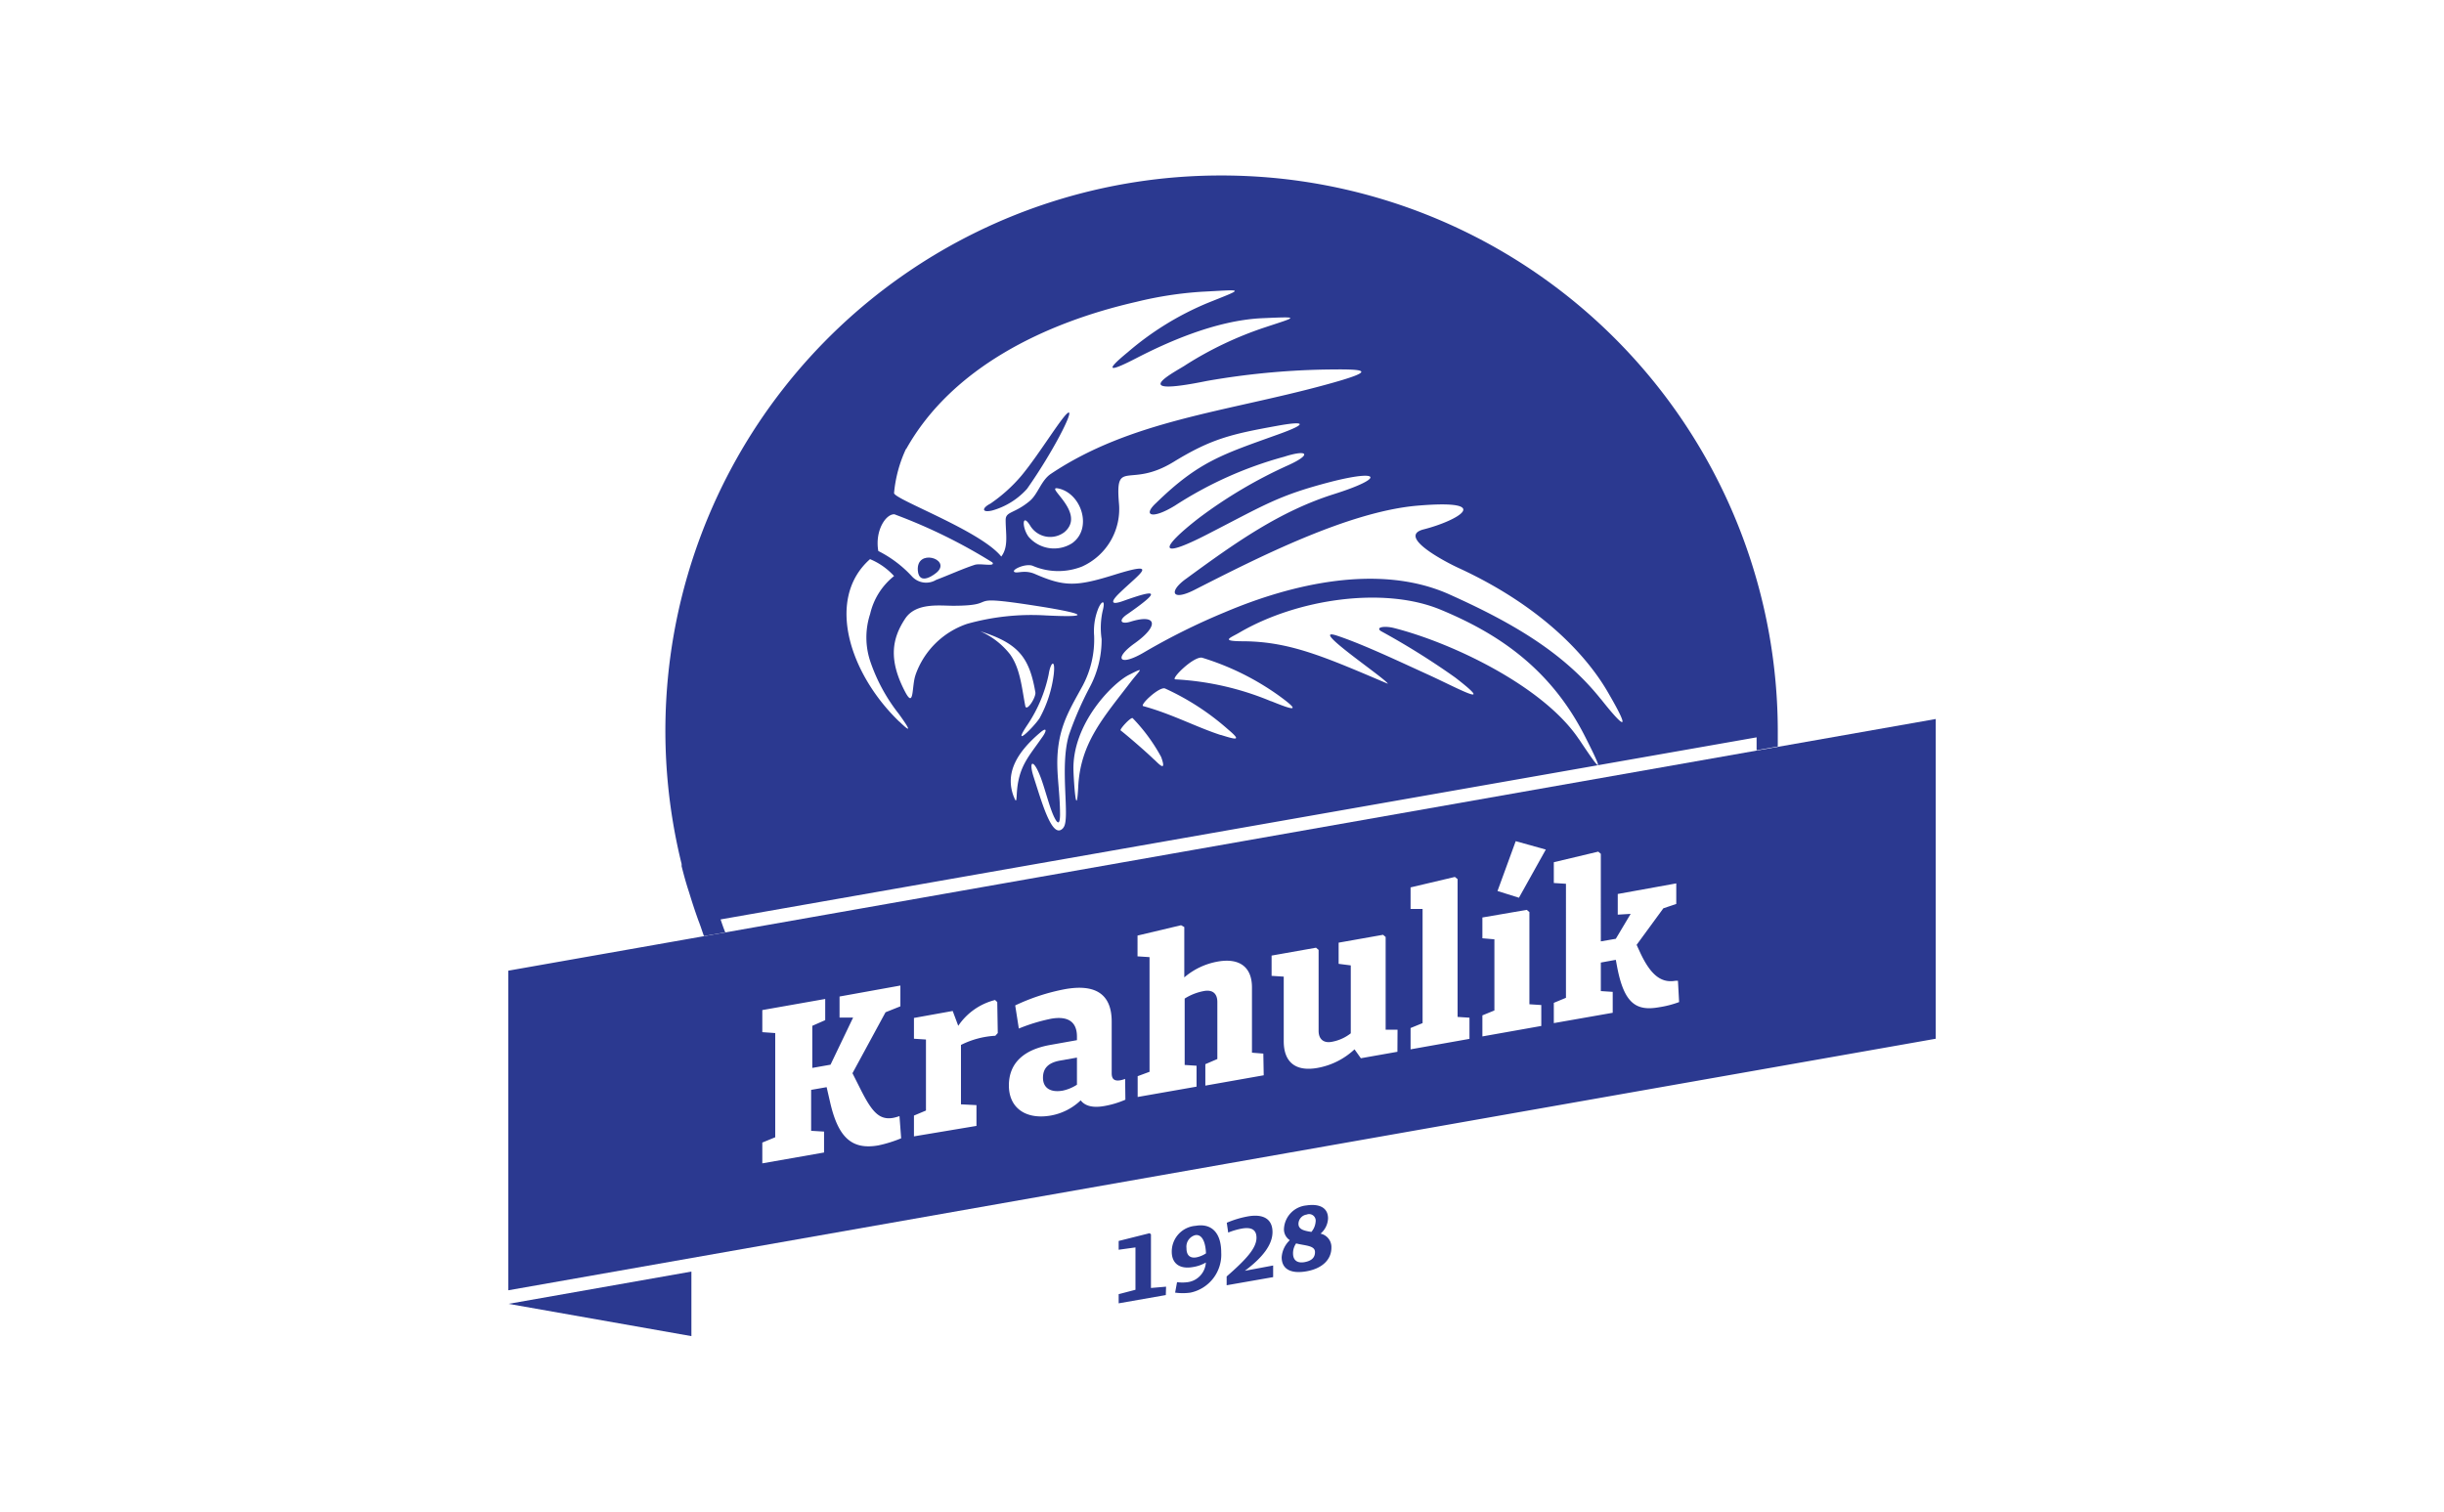<svg id="Layer_1" data-name="Layer 1" xmlns="http://www.w3.org/2000/svg" viewBox="0 0 189.22 117.06"><title>logo</title><polygon fill="#2b3990" points="39.37 100.97 53.53 103.47 53.53 98.47 39.37 100.97"/><path fill="#2b3990" d="M72.59,44.27c1-1-1.66-1.81-1.53-.09C71.16,45.4,72.37,44.49,72.59,44.27Z"/><path fill="#2b3990" d="M76.83,39.53a5.67,5.67,0,0,0,2.69-1.68c2-2.85,3.6-6,3.21-5.9s-2.25,3.21-3.66,4.9A12.07,12.07,0,0,1,76.68,39C76,39.35,76,39.73,76.83,39.53Z"/><path fill="#2b3990" d="M98.74,13.79a44,44,0,0,0-4.42-.2A43,43,0,0,0,52.77,66.9a1,1,0,0,1,0,.17c.17.68.36,1.37.57,2l.09.29c.2.65.41,1.28.64,1.92l.08.21h0c.12.32.22.64.35,1l1.65-.29c-.13-.32-.24-.64-.36-1L136,57.1c0,.34,0,.68,0,1l1.64-.29c0-.35,0-.68,0-1h0A43.07,43.07,0,0,0,98.74,13.79Zm-28.59,21C73.67,28.49,80.86,25,88,23.37a28.74,28.74,0,0,1,5.09-.78c3.22-.16,3.32-.3.41.87a22.93,22.93,0,0,0-6.18,3.81c-2,1.64-1.26,1.46.67.46,2.19-1.13,6.07-2.93,9.76-3.09,3-.13,2.66-.11.19.71a27.63,27.63,0,0,0-6.12,2.9c-.53.39-5,2.6,1.62,1.25a59.11,59.11,0,0,1,9-.88c3.26-.05,4.53,0,.1,1.2-7.65,2.08-15,2.74-21.17,6.87-.77.51-1,1.57-1.65,2.11-1.2,1-1.86.79-1.86,1.47,0,1.07.24,2.07-.34,2.83-1.59-2-8.32-4.44-8.3-4.92A10.28,10.28,0,0,1,70.15,34.75ZM82,37.84c1.76.43,2.59,3.11,1,4.23a2.6,2.6,0,0,1-3.37-.51c-.51-.7-.51-1.88.12-.87a1.81,1.81,0,0,0,2.67.51C84.18,39.68,80.67,37.52,82,37.84Zm-12.72,2a41.76,41.76,0,0,1,7.55,3.71c.27.37-.93.05-1.36.19-.9.29-1.9.75-3,1.17a1.49,1.49,0,0,1-1.87-.28A9.07,9.07,0,0,0,68,42.67C67.72,41.07,68.61,39.75,69.28,39.83Zm.35,16.05c-3.88-3.73-5.72-9.54-2.27-12.59a5.2,5.2,0,0,1,1.86,1.31,5.25,5.25,0,0,0-1.85,2.93,5.84,5.84,0,0,0,0,3.65A13.62,13.62,0,0,0,69.6,55.3C70.34,56.33,70.71,56.93,69.63,55.88Zm1.25-3.61c-.3.84-.09,2.65-.8,1.3-1.33-2.53-1-4.16,0-5.67.83-1.26,2.67-1,3.71-1,4.06,0,.17-1,7.2.13,3.2.54,3.29.78,0,.62a18.46,18.46,0,0,0-6.11.65A6.41,6.41,0,0,0,70.88,52.27Zm10.71-.11a9.47,9.47,0,0,1-1.1,3.44c-.46.71-2.26,2.47-.91.47a11,11,0,0,0,1.61-3.85C81.34,51.26,81.71,51,81.59,52.16Zm-5.78-3.31c3,.93,3.88,2,4.35,4.75.07.38-.68,1.55-.78,1.06-.27-1.38-.38-2.89-1.18-4A6,6,0,0,0,75.81,48.85Zm2.68,12.84c-.71-1.83.24-3.45,2.08-5,.5-.42.49-.1.07.46-1,1.45-1.81,2.21-1.92,4.35C78.69,62.1,78.66,62.13,78.49,61.69Zm3.84,2.4c-.83,1-1.62-1.81-2.29-3.89-.42-1.28-.06-1.5.48-.14.35.86.75,2.54,1.12,3.25.21.42.42.62.43-.21,0-2-.35-3.42-.15-5.16.23-2,1-3.19,1.93-4.9a7.62,7.62,0,0,0,.86-3.82,4.7,4.7,0,0,1,.28-2c.24-.66.64-.92.38.08a6,6,0,0,0-.08,2.18,7.8,7.8,0,0,1-.91,3.71,26.61,26.61,0,0,0-1.61,3.69C82,59.4,82.89,63.43,82.33,64.09Zm.78-4.41c-.12-3.61,3-6.77,4.3-7.43s.87-.41.13.55c-2.1,2.75-3.89,4.71-4.06,8.1C83.34,63.6,83.14,60.58,83.11,59.68Zm6.25-.86c-.58-.57-2-1.8-2.6-2.27-.09-.09.82-1.08.94-.94a13.69,13.69,0,0,1,2.2,3C90.32,59.79,89.8,59.25,89.36,58.82Zm5.15-1.91c-1.93-.63-3.75-1.62-6-2.24-.3-.08,1.28-1.56,1.7-1.36a19.61,19.61,0,0,1,4.85,3.15C96.14,57.38,95.78,57.31,94.51,56.91Zm3.91-2.61A22.28,22.28,0,0,0,91,52.61c-.41,0,1.39-1.79,2.06-1.68A20.48,20.48,0,0,1,99,53.86C100.82,55.18,100.14,55,98.42,54.3Zm23.82,2.93c-2.73-4.08-9.79-7.46-14.33-8.61-.72-.18-1.43-.06-1,.24a57.9,57.9,0,0,1,5.76,3.6c3.27,2.53.15.8-2.11-.23s-5-2.33-7-3c-2.48-.84,3.75,3.32,3.89,3.71-4.85-2.06-7.54-3.26-11.16-3.29-1.92,0-1-.27-.3-.69,4.43-2.58,11.14-3.59,15.56-1.75,4.18,1.74,8.44,4.38,11.2,9.88C124.52,60.58,123.59,59.26,122.24,57.23Zm1.7-3.1c-2.91-3.66-7-6-11.86-8.17-5.32-2.31-12-.79-17.27,1.45a50.73,50.73,0,0,0-6.22,3.09c-1.92,1.14-2.42.5-.73-.7,1.93-1.38,1.68-2.29-.32-1.67-.76.24-1-.09-.24-.59,2.53-1.77,2.42-2-.37-1-1,.35-.91,0-.23-.65,1.54-1.49,3.15-2.5-.39-1.4-3,.94-3.9.94-6.18-.05-.82-.36-1.42,0-1.61-.17s.85-.66,1.42-.47a5,5,0,0,0,3.84.06,4.88,4.88,0,0,0,2.85-4.92c-.29-3.5.8-1.08,4.23-3.18,2.92-1.79,4.46-2.15,8-2.79,2.24-.41,2.42-.17.13.65-4.34,1.56-6.16,2.09-9.47,5.31-1.09,1-.32,1.3,1.44.22a29.94,29.94,0,0,1,8.46-3.79c1.87-.6,2.16-.17.29.67a36.22,36.22,0,0,0-6.92,4.1c-2.93,2.28-3.26,3.27.68,1.24,4.52-2.32,5.48-3,9.54-4.06,3.9-1,4.25-.31.25.95-4.19,1.33-7.58,3.73-11.39,6.52-1.42,1-1.17,1.8.61.89,4.85-2.47,11.87-6.05,17.24-6.52,6.08-.52,3.11,1.17.52,1.83-2.21.55,1.9,2.64,2.7,3,6.5,3,10,6.89,11.6,9.71C126.37,56.85,125.67,56.32,123.94,54.13Z"/><path fill="#2b3990" d="M101,97.74c-.57.1-.89-.15-.89-.68a1.31,1.31,0,0,1,.24-.77c.68.18,1.45.15,1.46.66s-.37.71-.81.79m.18-3.69a.51.51,0,0,1,.68.55,1.39,1.39,0,0,1-.33.8c-.55-.09-1-.18-1-.63a.74.74,0,0,1,.69-.72m1,1.5a1.63,1.63,0,0,0,.6-1.2c0-.8-.63-1.16-1.69-1a1.92,1.92,0,0,0-1.72,1.77,1,1,0,0,0,.45.92,2,2,0,0,0-.63,1.32c0,.93.72,1.3,1.92,1.09s1.93-.89,1.93-1.83a1.06,1.06,0,0,0-.86-1.09M98.57,98l-2.19.41c1.34-1,2.14-2,2.14-3s-.7-1.43-1.92-1.21a7.58,7.58,0,0,0-1.62.49l.11.76a5.51,5.51,0,0,1,1.06-.31c.74-.13,1.13.09,1.13.71,0,.8-.78,1.66-2.31,3v.68l3.6-.63Zm-6.71-1.35a.92.92,0,0,1,.68-1c.46-.08.79.4.83,1.41a2.09,2.09,0,0,1-.74.31c-.47.08-.77-.13-.77-.71m.67-1.73a2,2,0,0,0-1.81,2c0,.93.63,1.37,1.64,1.19a2.86,2.86,0,0,0,1-.35,1.63,1.63,0,0,1-1.4,1.52,3.14,3.14,0,0,1-.83,0l-.15.81a4.27,4.27,0,0,0,1.19,0A3,3,0,0,0,94.55,97c0-1.57-.78-2.29-2-2.07m-2.27,4.71-1.17.1V95.58L89,95.5l0,0h0l-2.39.6v.68l1.3-.18v3.28l-1.3.34v.71l3.65-.64Z"/><path fill="#2b3990" d="M80.75,83.46c0,.8.59,1.16,1.52,1A3.26,3.26,0,0,0,83.38,84V81.9l-1.3.23C81.18,82.29,80.75,82.71,80.75,83.46Z"/><path fill="#2b3990" d="M39.35,75.17V99.92L149.87,80.44V55.68ZM68,88.7c-2.05.36-3.08-.62-3.7-3.21L64,84.19l-1.2.21v3.17l1,.06v1.62l-4.78.84V88.48l1-.41V80l-1-.07V78.22l4.87-.86V79l-1,.44v3.26l1.41-.25,1.75-3.65H65V77.17l4.71-.85v1.61l-1.15.46L66,83.11l.67,1.33c.85,1.67,1.41,2.31,2.47,2.13a3.43,3.43,0,0,0,.5-.14l.13,1.72A9.91,9.91,0,0,1,68,88.7ZM77.25,80l-.19.21a6.74,6.74,0,0,0-2.66.71v4.6l1.2.06v1.61L70.76,88V86.39l.93-.39V80.5l-.93-.06V78.83l3-.54.43,1.15a4.87,4.87,0,0,1,2.85-2l.17.16Zm9.88,5.16a7.11,7.11,0,0,1-1.63.49c-.88.16-1.5,0-1.83-.44a4.48,4.48,0,0,1-2.33,1.18c-1.92.33-3.23-.59-3.23-2.33s1.16-2.78,3.2-3.14l2.07-.37v-.28c0-1.13-.68-1.61-2-1.38a13.86,13.86,0,0,0-2.5.76l-.28-1.79a15.82,15.82,0,0,1,3.86-1.26c2.36-.42,3.61.39,3.61,2.51v4c0,.45.2.62.65.55a2.17,2.17,0,0,0,.39-.11Zm10.71-1.89-4.52.8V82.41l.93-.4V77.6c0-.67-.38-1-1.11-.84a4.2,4.2,0,0,0-1.42.57v5.14l.92.06v1.62l-4.56.8V83.34L89,83V74.12l-.93-.06V72.45l3.37-.8.25.14,0,3.9a5.44,5.44,0,0,1,2.61-1.23c1.68-.29,2.63.44,2.63,2v5.06l.88.07Zm10.35-1.82-2.83.5-.49-.69A5.64,5.64,0,0,1,102,82.7c-1.69.3-2.61-.44-2.61-2.07l0-5-.94-.06V74l3.44-.61.2.17v6.27c0,.65.4,1,1.11.83a3.31,3.31,0,0,0,1.38-.64V74.76l-.94-.12V73l3.44-.61.2.17v7.18h.92Zm5.58-1-4.56.81V79.61l.93-.38V70.39l-.93,0V68.72l3.43-.81.21.17V78.75l.92.06Zm5.56-1-4.56.81V78.63l.93-.38V72.74l-.93-.08V71.05l3.43-.59.21.17v7.14l.92.06Zm-1.73-9.93L115.94,69l1.41-3.86,2.33.65ZM128.45,78c-1.78.32-2.7-.3-3.24-3.08l-.11-.59-1.16.21v2.21l.92.06v1.62l-4.56.8V77.66l.94-.39V68.44l-.94-.06V66.77l3.44-.82.2.17V72.9l1.16-.2,1.15-1.93-1,.06v-1.6l4.53-.82V70l-1,.34-2.07,2.83.3.65c.78,1.65,1.58,2.33,2.71,2.13l.19,0,.09,1.65A7.66,7.66,0,0,1,128.45,78Z"/></svg>